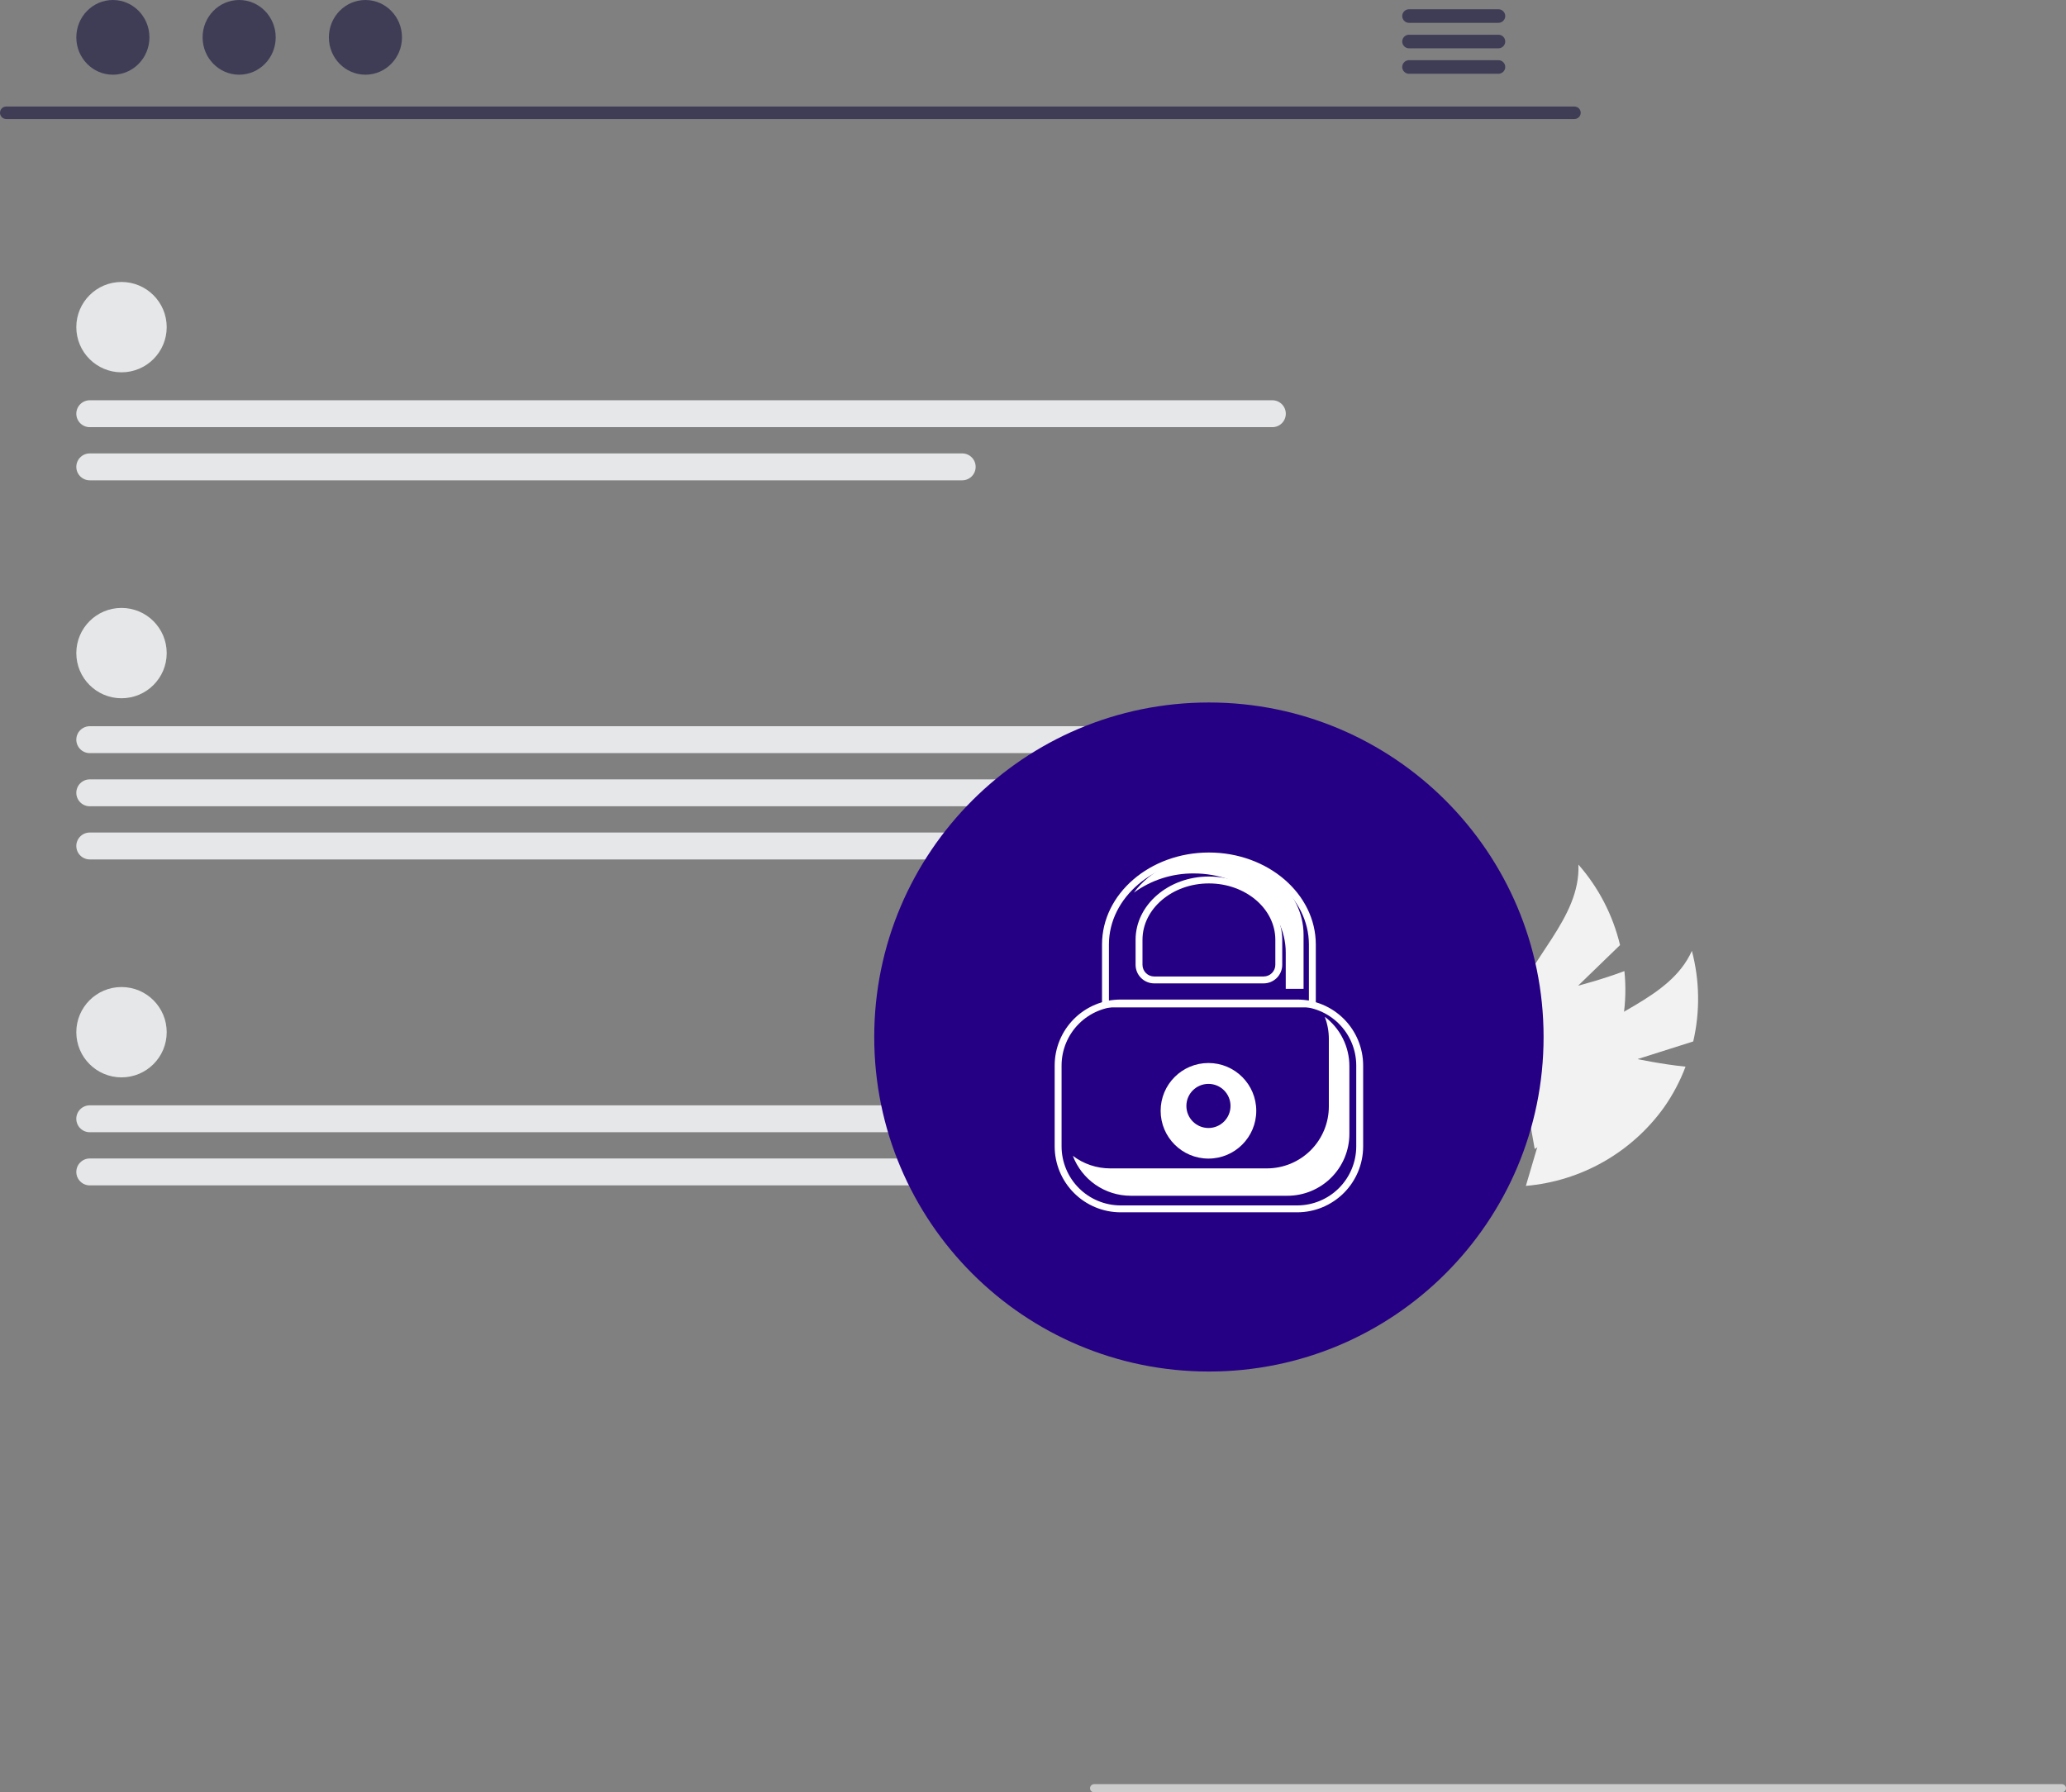 <?xml version="1.0" encoding="UTF-8"?> <svg xmlns="http://www.w3.org/2000/svg" width="363" height="315" viewBox="0 0 363 315" fill="none"><rect x="0" y="0" width="363" height="315" fill="#808080" stroke="none"/><g clip-path="url(#clip0_203_314)"><path d="M287.725 186.133L297.504 183.032C298.722 177.785 298.641 172.32 297.268 167.112C293.34 175.845 281.814 177.984 275.247 184.954C273.216 187.144 271.703 189.763 270.822 192.616C269.94 195.47 269.712 198.485 270.155 201.439L268.097 208.416C272.902 208.006 277.561 206.559 281.752 204.175C285.944 201.791 289.569 198.527 292.377 194.608C293.931 192.393 295.2 189.992 296.153 187.461C291.983 187.044 287.725 186.133 287.725 186.133Z" fill="#F2F2F2"></path><path d="M277.277 173.231L284.645 166.095C283.396 160.856 280.885 156.001 277.333 151.951C277.712 161.519 268.351 168.573 265.583 177.74C264.741 180.606 264.556 183.624 265.039 186.571C265.523 189.518 266.664 192.319 268.378 194.765L269.649 201.927C273.766 199.418 277.29 196.045 279.979 192.043C282.667 188.04 284.455 183.502 285.221 178.742C285.624 176.067 285.688 173.353 285.412 170.662C281.494 172.148 277.277 173.231 277.277 173.231Z" fill="#F2F2F2"></path><path d="M276.662 20.915H1.072C0.785 20.909 0.513 20.791 0.312 20.586C0.111 20.381 -0.001 20.106 -0.001 19.819C-0.001 19.532 0.111 19.257 0.312 19.052C0.513 18.848 0.785 18.73 1.072 18.723H276.662C276.949 18.73 277.222 18.848 277.422 19.052C277.623 19.257 277.735 19.532 277.735 19.819C277.735 20.106 277.623 20.381 277.422 20.586C277.222 20.791 276.949 20.909 276.662 20.915Z" fill="#3F3D56"></path><path d="M19.832 13.129C23.379 13.129 26.255 10.19 26.255 6.564C26.255 2.939 23.379 -0 19.832 -0C16.285 -0 13.409 2.939 13.409 6.564C13.409 10.19 16.285 13.129 19.832 13.129Z" fill="#3F3D56"></path><path d="M42.02 13.129C45.567 13.129 48.442 10.19 48.442 6.564C48.442 2.939 45.567 -0 42.02 -0C38.472 -0 35.597 2.939 35.597 6.564C35.597 10.19 38.472 13.129 42.02 13.129Z" fill="#3F3D56"></path><path d="M64.207 13.129C67.754 13.129 70.63 10.19 70.63 6.564C70.63 2.939 67.754 -0 64.207 -0C60.66 -0 57.784 2.939 57.784 6.564C57.784 10.19 60.66 13.129 64.207 13.129Z" fill="#3F3D56"></path><path d="M263.303 1.627H247.542C247.23 1.633 246.933 1.762 246.714 1.985C246.495 2.208 246.373 2.508 246.373 2.82C246.373 3.132 246.495 3.432 246.714 3.655C246.933 3.879 247.23 4.007 247.542 4.013H263.303C263.616 4.007 263.913 3.879 264.132 3.655C264.351 3.432 264.473 3.132 264.473 2.82C264.473 2.508 264.351 2.208 264.132 1.985C263.913 1.762 263.616 1.633 263.303 1.627Z" fill="#3F3D56"></path><path d="M263.303 6.106H247.542C247.23 6.112 246.932 6.24 246.714 6.463C246.495 6.686 246.372 6.986 246.372 7.299C246.372 7.611 246.495 7.911 246.714 8.134C246.932 8.357 247.23 8.486 247.542 8.492H263.303C263.616 8.486 263.913 8.357 264.132 8.134C264.351 7.911 264.473 7.611 264.473 7.299C264.473 6.986 264.351 6.686 264.132 6.463C263.913 6.24 263.616 6.112 263.303 6.106Z" fill="#3F3D56"></path><path d="M263.303 10.579H247.542C247.23 10.585 246.932 10.713 246.714 10.936C246.495 11.159 246.372 11.459 246.372 11.772C246.372 12.084 246.495 12.384 246.714 12.607C246.932 12.83 247.23 12.959 247.542 12.965H263.303C263.616 12.959 263.913 12.83 264.132 12.607C264.351 12.384 264.473 12.084 264.473 11.772C264.473 11.459 264.351 11.159 264.132 10.936C263.913 10.713 263.616 10.585 263.303 10.579Z" fill="#3F3D56"></path><path d="M21.349 65.433C25.735 65.433 29.29 61.879 29.29 57.494C29.29 53.109 25.735 49.555 21.349 49.555C16.964 49.555 13.409 53.109 13.409 57.494C13.409 61.879 16.964 65.433 21.349 65.433Z" fill="#E6E7E8"></path><path d="M223.555 75.073H15.774C15.147 75.073 14.545 74.824 14.102 74.381C13.658 73.938 13.409 73.336 13.409 72.709C13.409 72.082 13.658 71.481 14.102 71.038C14.545 70.594 15.147 70.345 15.774 70.345H223.555C224.182 70.345 224.783 70.594 225.227 71.038C225.67 71.481 225.919 72.082 225.919 72.709C225.919 73.336 225.67 73.938 225.227 74.381C224.783 74.824 224.182 75.073 223.555 75.073Z" fill="#E6E7E8"></path><path d="M169.061 84.415H15.774C15.147 84.415 14.545 84.166 14.102 83.722C13.658 83.279 13.409 82.678 13.409 82.051C13.409 81.424 13.658 80.822 14.102 80.379C14.545 79.936 15.147 79.686 15.774 79.686H169.061C169.688 79.686 170.289 79.936 170.733 80.379C171.176 80.822 171.425 81.424 171.425 82.051C171.425 82.678 171.176 83.279 170.733 83.722C170.289 84.166 169.688 84.415 169.061 84.415Z" fill="#E6E7E8"></path><path d="M21.349 189.345C25.735 189.345 29.29 185.791 29.29 181.407C29.29 177.022 25.735 173.468 21.349 173.468C16.964 173.468 13.409 177.022 13.409 181.407C13.409 185.791 16.964 189.345 21.349 189.345Z" fill="#E6E7E8"></path><path d="M223.555 198.986H15.774C15.463 198.986 15.155 198.926 14.868 198.807C14.58 198.688 14.319 198.514 14.099 198.295C13.879 198.075 13.705 197.814 13.586 197.527C13.467 197.24 13.405 196.933 13.405 196.622C13.405 196.311 13.467 196.003 13.586 195.716C13.705 195.429 13.879 195.168 14.099 194.949C14.319 194.729 14.58 194.555 14.868 194.437C15.155 194.318 15.463 194.257 15.774 194.258H223.555C224.214 194.295 224.835 194.576 225.297 195.047C225.758 195.518 226.027 196.145 226.051 196.804C226.031 197.112 225.951 197.412 225.815 197.689C225.679 197.965 225.489 198.212 225.257 198.415C225.025 198.617 224.755 198.772 224.463 198.87C224.171 198.968 223.862 199.008 223.555 198.986Z" fill="#E6E7E8"></path><path d="M169.061 208.327H15.774C15.147 208.327 14.545 208.078 14.102 207.635C13.658 207.192 13.409 206.59 13.409 205.963C13.409 205.336 13.658 204.735 14.102 204.292C14.545 203.848 15.147 203.599 15.774 203.599H169.061C169.688 203.599 170.289 203.848 170.733 204.292C171.176 204.735 171.425 205.336 171.425 205.963C171.425 206.59 171.176 207.192 170.733 207.635C170.289 208.078 169.688 208.327 169.061 208.327Z" fill="#E6E7E8"></path><path d="M21.349 122.718C25.735 122.718 29.29 119.164 29.29 114.78C29.29 110.395 25.735 106.841 21.349 106.841C16.964 106.841 13.409 110.395 13.409 114.78C13.409 119.164 16.964 122.718 21.349 122.718Z" fill="#E6E7E8"></path><path d="M223.555 132.359H15.774C15.147 132.359 14.545 132.11 14.102 131.666C13.658 131.223 13.409 130.622 13.409 129.995C13.409 129.368 13.658 128.767 14.102 128.323C14.545 127.88 15.147 127.631 15.774 127.631H223.555C224.182 127.631 224.783 127.88 225.227 128.323C225.67 128.767 225.919 129.368 225.919 129.995C225.919 130.622 225.67 131.223 225.227 131.666C224.783 132.11 224.182 132.359 223.555 132.359Z" fill="#E6E7E8"></path><path d="M194.62 141.7H15.774C15.147 141.7 14.545 141.451 14.102 141.008C13.658 140.565 13.409 139.963 13.409 139.336C13.409 138.709 13.658 138.108 14.102 137.665C14.545 137.221 15.147 136.972 15.774 136.972H194.62C195.247 136.972 195.848 137.221 196.292 137.665C196.735 138.108 196.984 138.709 196.984 139.336C196.984 139.963 196.735 140.565 196.292 141.008C195.848 141.451 195.247 141.7 194.62 141.7Z" fill="#E6E7E8"></path><path d="M182.481 151.042H15.774C15.147 151.042 14.545 150.793 14.102 150.349C13.658 149.906 13.409 149.305 13.409 148.678C13.409 148.051 13.658 147.449 14.102 147.006C14.545 146.563 15.147 146.313 15.774 146.313H182.481C183.108 146.313 183.71 146.563 184.153 147.006C184.597 147.449 184.846 148.051 184.846 148.678C184.846 149.305 184.597 149.906 184.153 150.349C183.71 150.793 183.108 151.042 182.481 151.042Z" fill="#E6E7E8"></path><path d="M212.408 241.043C244.884 241.043 271.211 214.721 271.211 182.252C271.211 149.782 244.884 123.461 212.408 123.461C179.932 123.461 153.605 149.782 153.605 182.252C153.605 214.721 179.932 241.043 212.408 241.043Z" fill="#250084"></path><path d="M212.327 203.618C216.967 203.618 220.728 199.858 220.728 195.219C220.728 190.581 216.967 186.82 212.327 186.82C207.688 186.82 203.927 190.581 203.927 195.219C203.927 199.858 207.688 203.618 212.327 203.618Z" fill="white"></path><path d="M212.327 198.242C214.469 198.242 216.204 196.506 216.204 194.365C216.204 192.225 214.469 190.489 212.327 190.489C210.186 190.489 208.45 192.225 208.45 194.365C208.45 196.506 210.186 198.242 212.327 198.242Z" fill="#250084"></path><path d="M227.921 213.061H196.895C193.823 213.058 190.878 211.836 188.706 209.665C186.533 207.493 185.311 204.548 185.308 201.477V187.254C185.311 184.183 186.533 181.238 188.705 179.066C190.878 176.894 193.823 175.673 196.895 175.669H227.921C230.993 175.673 233.938 176.895 236.111 179.066C238.283 181.238 239.505 184.183 239.508 187.254V201.477C239.505 204.548 238.283 207.493 236.111 209.664C233.938 211.836 230.993 213.058 227.921 213.061ZM196.895 176.882C194.145 176.885 191.508 177.979 189.563 179.924C187.618 181.868 186.524 184.505 186.521 187.254V201.477C186.524 204.226 187.618 206.863 189.563 208.807C191.508 210.752 194.145 211.845 196.895 211.848H227.921C230.671 211.845 233.308 210.752 235.253 208.807C237.198 206.863 238.292 204.226 238.295 201.477V187.254C238.292 184.505 237.198 181.868 235.253 179.924C233.308 177.979 230.671 176.885 227.921 176.882L196.895 176.882Z" fill="white"></path><path d="M195.058 205.341H222.596C224.026 205.341 225.441 205.06 226.762 204.513C228.082 203.966 229.282 203.164 230.293 202.154C231.303 201.143 232.105 199.944 232.652 198.623C233.199 197.303 233.481 195.888 233.481 194.459V182.557C233.479 181.237 233.235 179.929 232.763 178.696C234.106 179.708 235.196 181.017 235.947 182.522C236.698 184.027 237.089 185.685 237.089 187.366V199.268C237.089 200.697 236.807 202.112 236.26 203.433C235.713 204.753 234.911 205.953 233.901 206.963C232.89 207.974 231.69 208.775 230.369 209.322C229.049 209.869 227.633 210.151 226.204 210.151H198.666C196.459 210.149 194.304 209.477 192.488 208.223C190.673 206.969 189.281 205.192 188.499 203.129C190.384 204.564 192.688 205.341 195.058 205.341Z" fill="white"></path><path d="M363 314.278C363 314.373 362.982 314.467 362.946 314.555C362.909 314.642 362.856 314.722 362.789 314.789C362.722 314.856 362.642 314.909 362.555 314.946C362.467 314.982 362.373 315 362.278 315H192.244C192.053 315 191.869 314.924 191.734 314.788C191.598 314.653 191.522 314.47 191.522 314.278C191.522 314.087 191.598 313.903 191.734 313.768C191.869 313.632 192.053 313.556 192.244 313.556H362.278C362.373 313.556 362.467 313.575 362.555 313.611C362.642 313.647 362.722 313.7 362.789 313.767C362.856 313.834 362.909 313.914 362.946 314.002C362.982 314.089 363 314.183 363 314.278Z" fill="#CCCCCC"></path><path d="M212.886 150.375C207.134 150.375 202.079 152.978 199.216 156.885C202.276 154.659 205.971 153.474 209.755 153.504C218.662 153.504 225.908 159.742 225.908 167.409V173.782H229.038V164.279C229.038 156.612 221.792 150.375 212.886 150.375Z" fill="white"></path><path d="M231.189 177.044H193.627V165.995C193.627 157.08 202.052 149.827 212.408 149.827C222.764 149.827 231.189 157.08 231.189 165.995V177.044ZM194.84 175.831H229.976V165.995C229.976 157.749 222.095 151.04 212.408 151.04C202.721 151.04 194.84 157.749 194.84 165.995V175.831Z" fill="white"></path><path d="M222.028 172.826H202.788C201.923 172.825 201.093 172.48 200.481 171.868C199.869 171.256 199.525 170.427 199.524 169.561V165.164C199.524 159.033 205.304 154.046 212.408 154.046C219.512 154.046 225.292 159.033 225.292 165.164V169.561C225.291 170.427 224.947 171.256 224.335 171.868C223.723 172.48 222.893 172.825 222.028 172.826ZM212.408 155.259C205.973 155.259 200.737 159.702 200.737 165.164V169.561C200.738 170.105 200.954 170.626 201.338 171.011C201.723 171.396 202.244 171.612 202.788 171.612H222.028C222.572 171.612 223.093 171.396 223.478 171.011C223.862 170.626 224.078 170.105 224.079 169.561V165.164C224.079 159.702 218.843 155.259 212.408 155.259Z" fill="white"></path></g><defs><clipPath id="clip0_203_314"><rect width="363" height="315" fill="white" transform="translate(0 -0)"></rect></clipPath></defs></svg> 